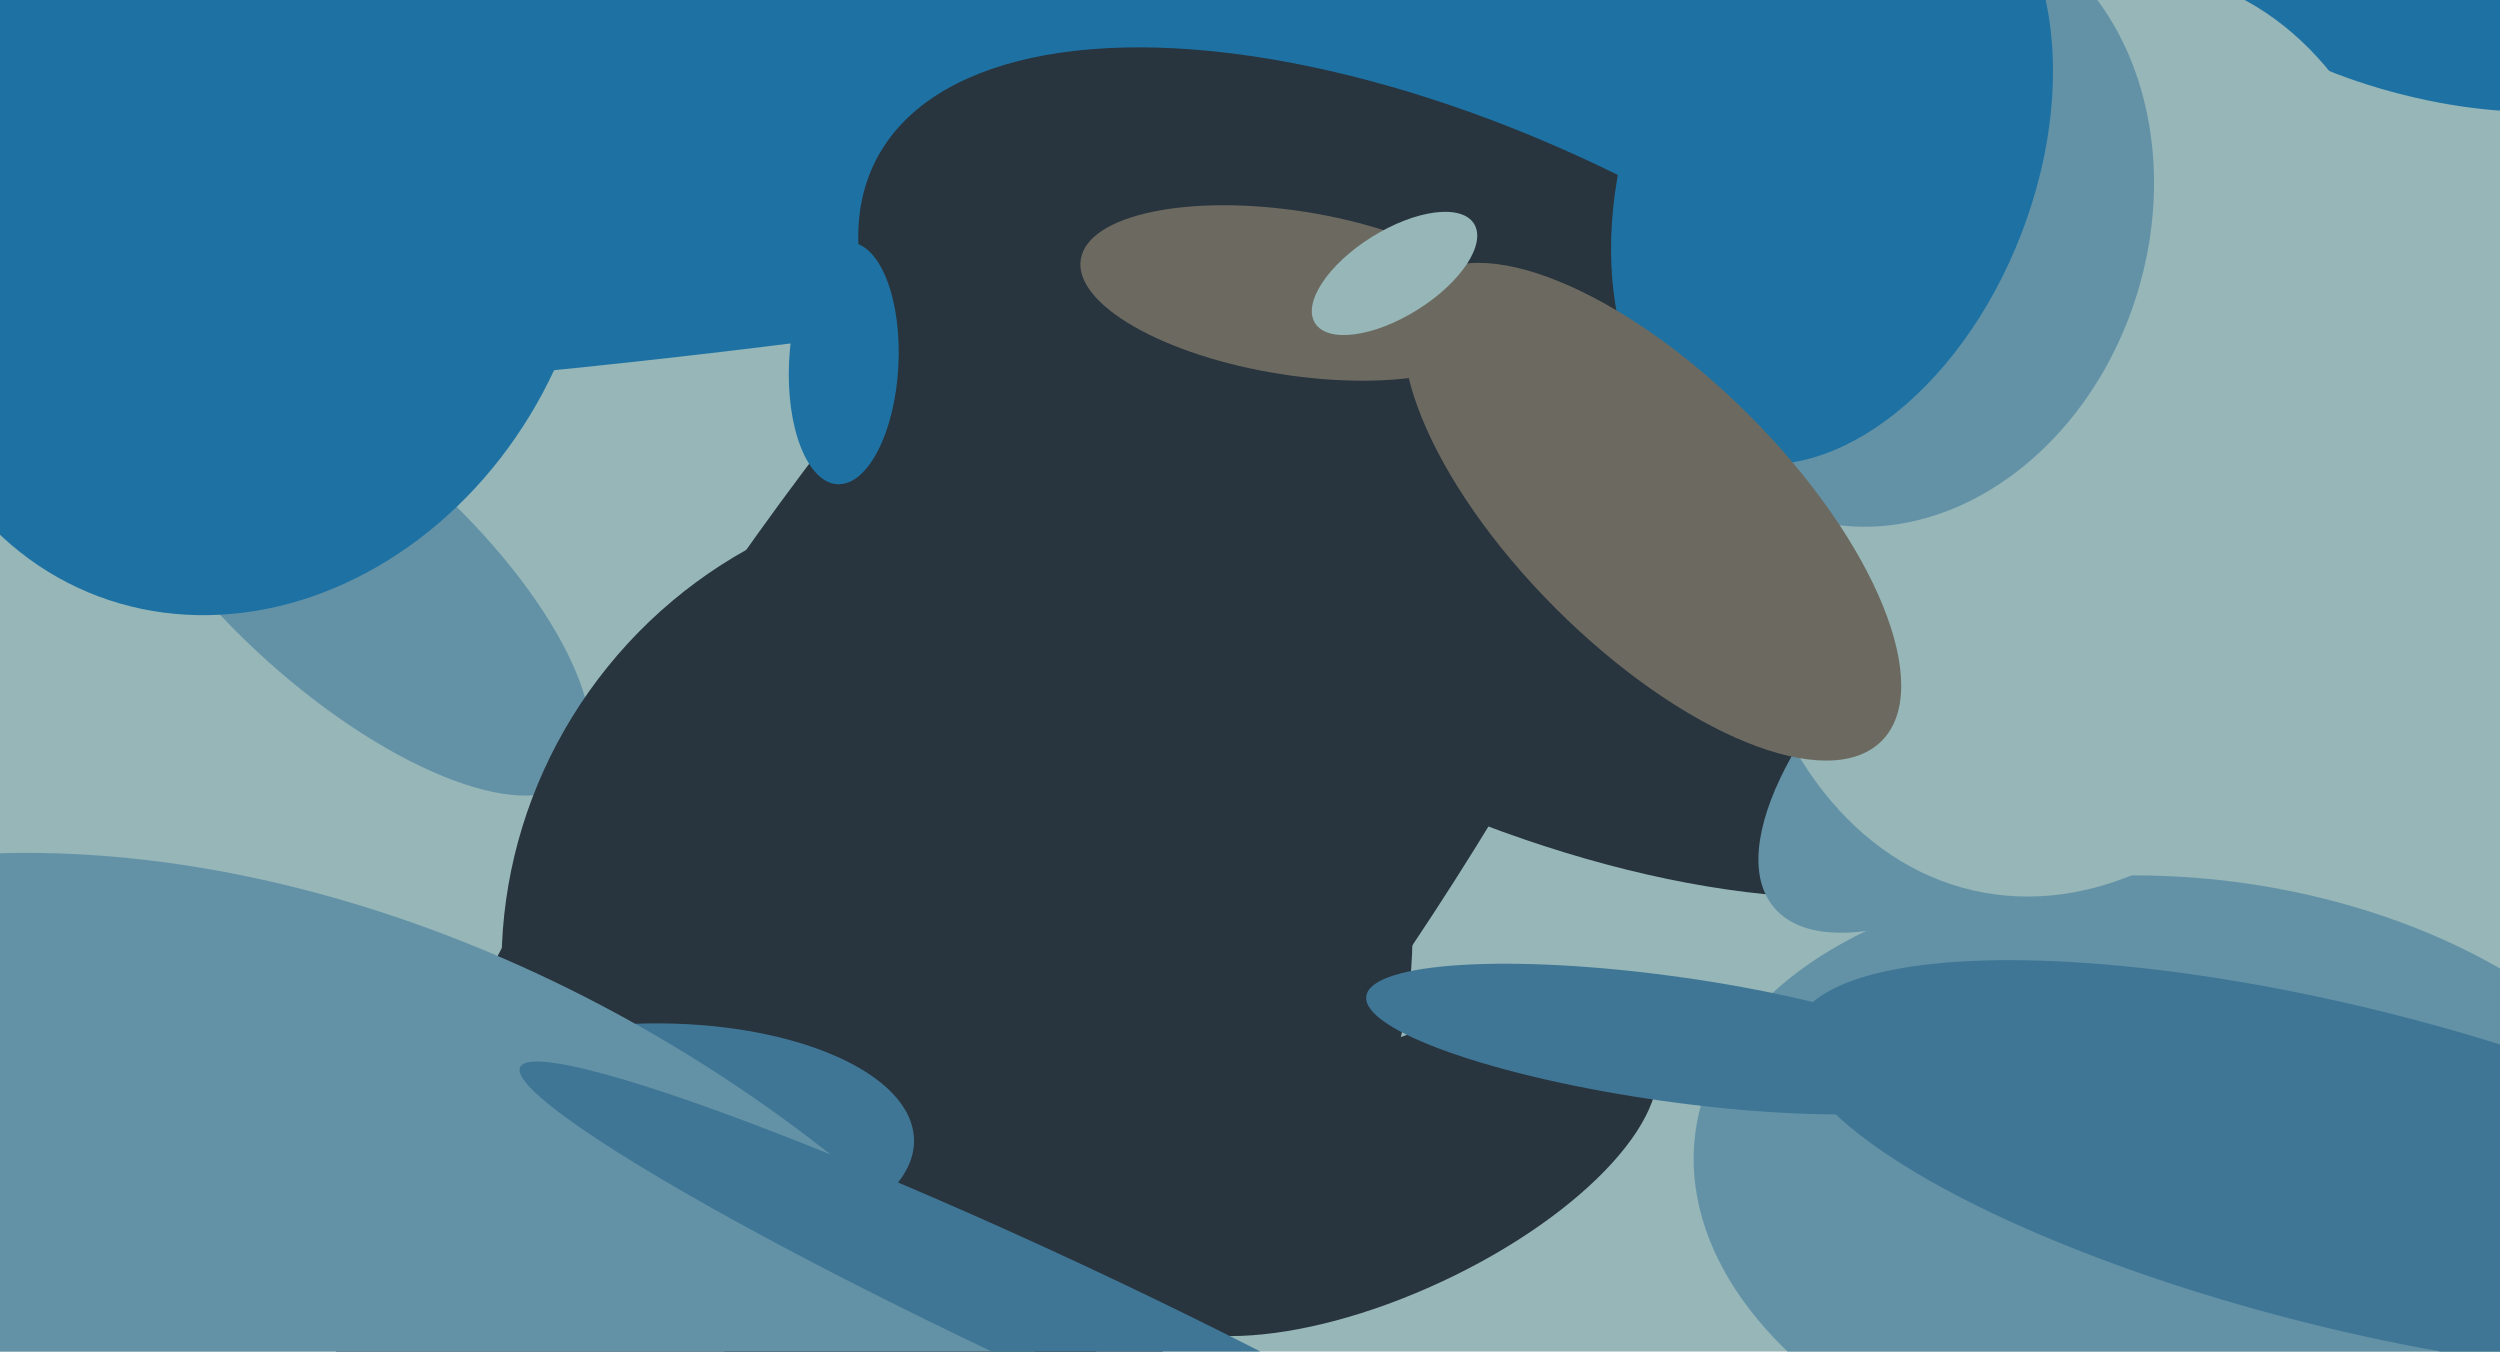 <svg xmlns="http://www.w3.org/2000/svg" width="640px" height="346px">
  <rect width="640" height="346" fill="rgb(150,182,184)"/>
  <ellipse cx="269" cy="202" rx="99" ry="304" transform="rotate(35,269,202)" fill="rgb(40,52,62)"/>
  <ellipse cx="175" cy="-82" rx="172" ry="658" transform="rotate(83,175,-82)" fill="rgb(30,114,163)"/>
  <ellipse cx="356" cy="300" rx="74" ry="31" transform="rotate(155,356,300)" fill="rgb(40,52,62)"/>
  <ellipse cx="561" cy="306" rx="128" ry="81" transform="rotate(7,561,306)" fill="rgb(99,146,167)"/>
  <ellipse cx="621" cy="2" rx="60" ry="23" transform="rotate(14,621,2)" fill="rgb(30,114,163)"/>
  <ellipse cx="89" cy="146" rx="31" ry="79" transform="rotate(132,89,146)" fill="rgb(99,146,167)"/>
  <ellipse cx="381" cy="121" rx="176" ry="83" transform="rotate(27,381,121)" fill="rgb(40,52,62)"/>
  <ellipse cx="520" cy="177" rx="86" ry="36" transform="rotate(140,520,177)" fill="rgb(99,146,167)"/>
  <ellipse cx="532" cy="111" rx="120" ry="86" transform="rotate(103,532,111)" fill="rgb(150,182,184)"/>
  <ellipse cx="63" cy="58" rx="102" ry="87" transform="rotate(115,63,58)" fill="rgb(30,114,163)"/>
  <ellipse cx="601" cy="299" rx="146" ry="41" transform="rotate(14,601,299)" fill="rgb(63,118,149)"/>
  <ellipse cx="245" cy="243" rx="115" ry="119" transform="rotate(39,245,243)" fill="rgb(40,52,62)"/>
  <ellipse cx="485" cy="56" rx="80" ry="65" transform="rotate(107,485,56)" fill="rgb(99,146,167)"/>
  <ellipse cx="469" cy="41" rx="52" ry="81" transform="rotate(21,469,41)" fill="rgb(30,114,163)"/>
  <ellipse cx="331" cy="75" rx="21" ry="55" transform="rotate(99,331,75)" fill="rgb(108,106,96)"/>
  <ellipse cx="423" cy="131" rx="35" ry="83" transform="rotate(135,423,131)" fill="rgb(108,106,96)"/>
  <ellipse cx="166" cy="293" rx="68" ry="31" transform="rotate(179,166,293)" fill="rgb(63,118,149)"/>
  <ellipse cx="216" cy="93" rx="14" ry="31" transform="rotate(3,216,93)" fill="rgb(30,114,163)"/>
  <ellipse cx="428" cy="266" rx="16" ry="79" transform="rotate(98,428,266)" fill="rgb(63,118,149)"/>
  <ellipse cx="86" cy="432" rx="266" ry="185" transform="rotate(34,86,432)" fill="rgb(99,146,167)"/>
  <ellipse cx="270" cy="337" rx="15" ry="151" transform="rotate(115,270,337)" fill="rgb(63,118,149)"/>
  <ellipse cx="357" cy="70" rx="24" ry="11" transform="rotate(148,357,70)" fill="rgb(150,182,184)"/>
</svg>